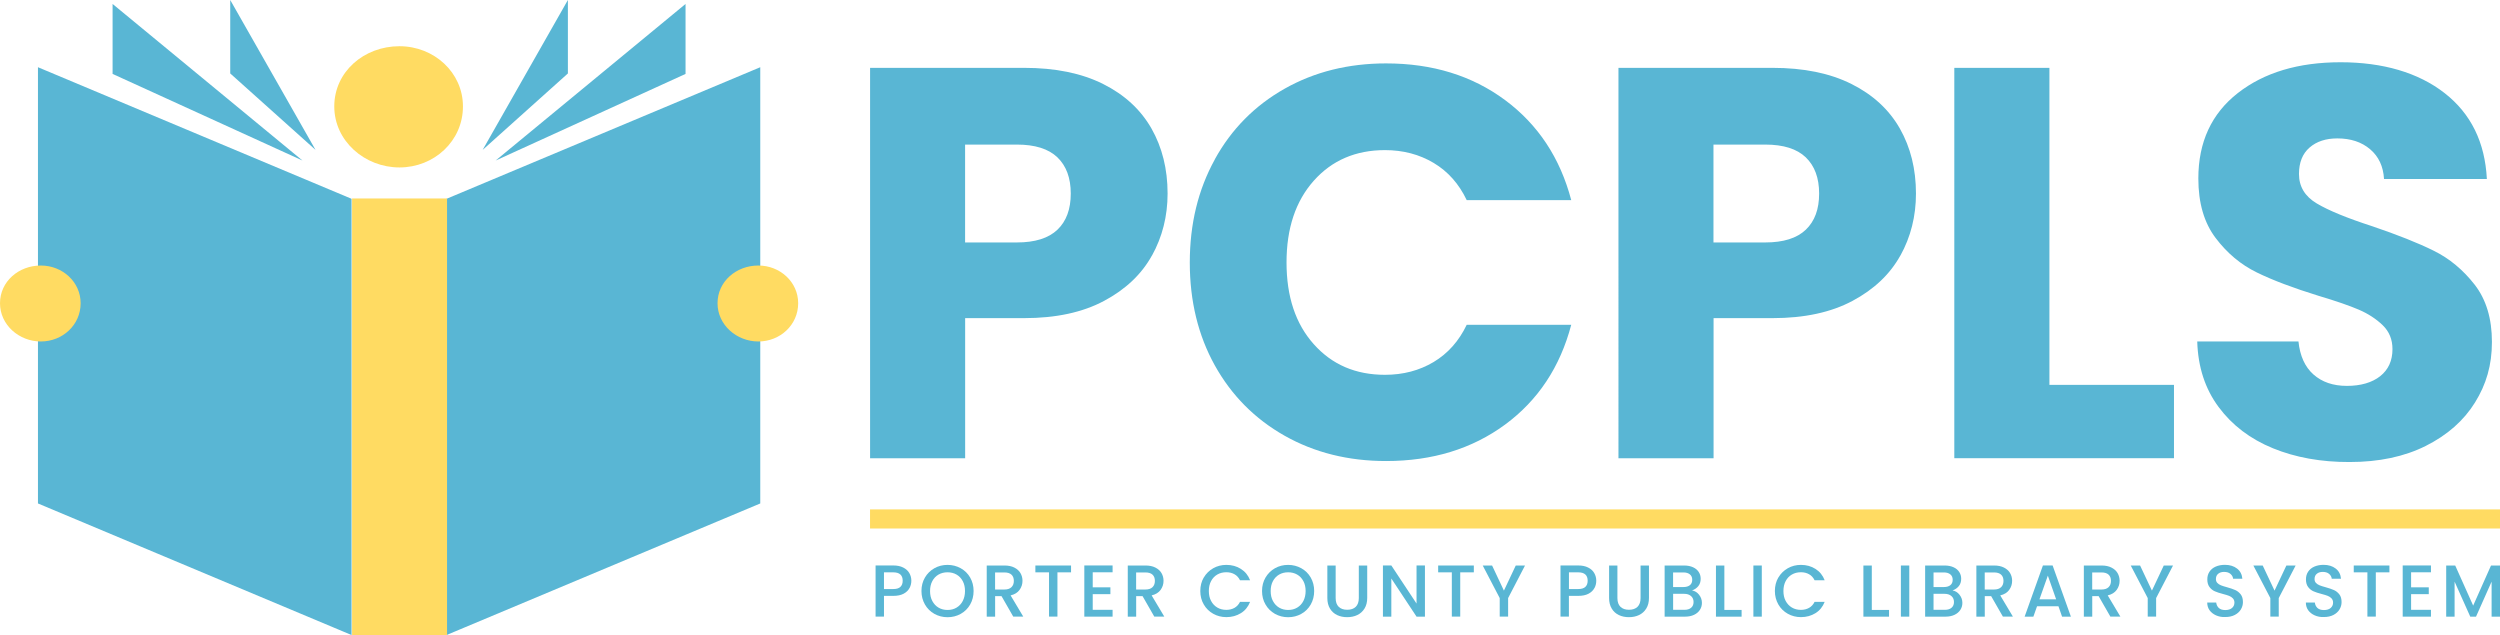 <svg viewBox="0 0 523.6 133.09" xmlns="http://www.w3.org/2000/svg" id="Layer_1"><defs><style>.cls-1{fill:#ffdb62;}.cls-2,.cls-3{fill:#59b6d4;}.cls-3{stroke:#59b6d4;}.cls-3,.cls-4{stroke-miterlimit:10;}.cls-4{fill:none;stroke:#ffdb62;stroke-width:4px;}</style></defs><g><polygon points="94.02 132.25 158.73 105.11 158.73 14.83 94.02 41.97 94.02 132.25" class="cls-3"></polygon><polygon points="143.08 15.16 143.08 1.89 107.06 31.59 143.08 15.16" class="cls-3"></polygon><polygon points="118.44 1.89 103.04 28.97 118.44 15.16 118.44 1.89" class="cls-3"></polygon><polygon points="73.13 132.25 8.45 105.11 8.45 14.83 73.13 41.97 73.13 132.25" class="cls-3"></polygon><polygon points="24.08 15.16 24.08 1.89 60.1 31.59 24.08 15.16" class="cls-3"></polygon><polygon points="48.72 1.89 64.13 28.97 48.72 15.16 48.72 1.89" class="cls-3"></polygon><path d="M96.96,22.29c0,7.25-6.04,12.78-13.3,12.78s-13.65-5.53-13.65-12.78,6.22-12.61,13.65-12.61c7.27,0,13.3,5.52,13.3,12.61ZM16.89,63.51c0,4.55-3.79,8.01-8.34,8.01S0,68.05,0,63.51s3.9-7.9,8.55-7.9c4.55,0,8.34,3.45,8.34,7.9Zm150.28,0c0,4.55-3.79,8.01-8.34,8.01s-8.55-3.47-8.55-8.01,3.9-7.9,8.55-7.9c4.55,0,8.34,3.45,8.34,7.9Zm-93.43,69.58h19.89V41.56h-19.89v91.52Z" class="cls-1"></path></g><path d="M241.26,53.52c-2.17,3.92-5.51,7.09-10.01,9.49-4.5,2.41-10.09,3.62-16.77,3.62h-12.34v29.35h-19.91V14.21h32.26c6.52,0,12.03,1.12,16.54,3.38,4.5,2.25,7.87,5.36,10.13,9.32,2.25,3.96,3.38,8.5,3.38,13.63,0,4.73-1.1,9.07-3.27,12.99Zm-19.79-5.41c1.87-1.79,2.79-4.3,2.79-7.57s-.93-5.78-2.79-7.58c-1.87-1.79-4.69-2.68-8.51-2.68h-10.83v20.5h10.83c3.81,0,6.64-.89,8.51-2.67Z" class="cls-2"></path><path d="M254.43,33.37c3.49-6.33,8.36-11.25,14.62-14.79,6.25-3.53,13.34-5.3,21.25-5.3,9.71,0,18.01,2.56,24.92,7.68,6.91,5.13,11.53,12.11,13.86,20.96h-21.89c-1.63-3.42-3.94-6.02-6.93-7.8s-6.39-2.68-10.19-2.68c-6.13,0-11.11,2.14-14.91,6.41-3.81,4.28-5.71,9.98-5.71,17.12s1.89,12.85,5.71,17.12c3.81,4.28,8.77,6.41,14.91,6.41,3.81,0,7.2-.9,10.19-2.68,2.99-1.79,5.3-4.39,6.93-7.8h21.89c-2.33,8.85-6.95,15.82-13.86,20.91-6.91,5.08-15.22,7.63-24.92,7.63-7.92,0-15-1.77-21.25-5.3-6.25-3.53-11.12-8.45-14.62-14.73-3.49-6.29-5.24-13.47-5.24-21.54,0-8.06,1.74-15.26,5.24-21.59Z" class="cls-2"></path><path d="M398.01,53.52c-2.17,3.92-5.51,7.09-10.01,9.49-4.5,2.41-10.09,3.62-16.77,3.62h-12.34v29.35h-19.92V14.21h32.26c6.52,0,12.03,1.12,16.54,3.38,4.5,2.25,7.87,5.36,10.13,9.32,2.25,3.96,3.38,8.5,3.38,13.63,0,4.73-1.09,9.07-3.26,12.99Zm-19.8-5.41c1.87-1.79,2.79-4.3,2.79-7.57s-.93-5.78-2.79-7.58c-1.87-1.79-4.69-2.68-8.51-2.68h-10.83v20.5h10.83c3.81,0,6.65-.89,8.51-2.67Zm51.02,32.49h26.09v15.37h-46.01V14.21h19.92V80.6Zm46.8,13.28c-4.74-1.94-8.52-4.81-11.35-8.62-2.84-3.81-4.33-8.39-4.49-13.75h21.2c.31,3.03,1.36,5.34,3.14,6.92,1.79,1.59,4.11,2.39,7,2.39s5.27-.68,6.99-2.04c1.7-1.36,2.56-3.24,2.56-5.65,0-2.02-.68-3.69-2.04-5.01-1.36-1.31-3.03-2.41-5.01-3.26-1.98-.85-4.79-1.82-8.45-2.91-5.27-1.63-9.59-3.26-12.92-4.89-3.34-1.63-6.21-4.03-8.62-7.22-2.41-3.18-3.62-7.33-3.62-12.46,0-7.6,2.75-13.57,8.26-17.88,5.51-4.31,12.7-6.46,21.54-6.46s16.27,2.16,21.78,6.46,8.46,10.3,8.85,17.99h-21.54c-.15-2.64-1.12-4.71-2.91-6.23s-4.08-2.27-6.87-2.27c-2.41,0-4.35,.64-5.82,1.92-1.48,1.29-2.21,3.13-2.21,5.53,0,2.64,1.24,4.69,3.72,6.17,2.48,1.48,6.36,3.07,11.64,4.78,5.27,1.79,9.57,3.49,12.87,5.13,3.3,1.63,6.15,4.01,8.56,7.1,2.41,3.1,3.62,7.1,3.62,11.99s-1.19,8.89-3.55,12.7c-2.37,3.81-5.81,6.83-10.3,9.08-4.5,2.26-9.82,3.38-15.96,3.38-5.98,.02-11.34-.95-16.08-2.89Z" class="cls-2"></path><g><path d="M190.48,123.17c-.25,.48-.67,.88-1.23,1.18s-1.29,.45-2.17,.45h-1.94v4.34h-1.76v-10.71h3.7c.82,0,1.51,.14,2.08,.43s1,.66,1.28,1.15c.28,.48,.43,1.02,.43,1.62,0,.54-.13,1.06-.38,1.54Zm-1.91-.25c.33-.3,.49-.73,.49-1.29,0-1.17-.66-1.76-1.98-1.76h-1.94v3.5h1.94c.67,0,1.17-.14,1.5-.45Z" class="cls-2"></path><path d="M195.7,128.57c-.83-.47-1.5-1.12-1.98-1.96s-.73-1.78-.73-2.83,.24-1.98,.73-2.82,1.15-1.48,1.98-1.95,1.76-.7,2.75-.7,1.93,.24,2.76,.7,1.5,1.11,1.98,1.95,.72,1.78,.72,2.82-.24,1.99-.72,2.83-1.14,1.49-1.98,1.96-1.76,.7-2.76,.7-1.91-.24-2.75-.7Zm4.64-1.31c.55-.33,.99-.79,1.3-1.39s.47-1.3,.47-2.08-.15-1.49-.47-2.08-.74-1.05-1.3-1.37c-.55-.32-1.19-.48-1.89-.48s-1.34,.16-1.89,.48-.99,.78-1.3,1.37c-.32,.6-.47,1.29-.47,2.08s.15,1.49,.47,2.08c.32,.6,.74,1.06,1.3,1.39,.55,.33,1.19,.49,1.89,.49,.71,0,1.34-.16,1.89-.49Z" class="cls-2"></path><path d="M212.22,129.15l-2.46-4.29h-1.34v4.29h-1.76v-10.71h3.7c.82,0,1.51,.14,2.08,.43,.57,.29,1,.67,1.28,1.15s.43,1.02,.43,1.62c0,.7-.2,1.33-.61,1.9s-1.03,.96-1.88,1.16l2.65,4.44h-2.08Zm-3.81-5.68h1.94c.66,0,1.15-.16,1.49-.49,.34-.33,.5-.77,.5-1.32s-.16-.99-.49-1.3-.82-.47-1.5-.47h-1.94v3.59Z" class="cls-2"></path><path d="M224.32,118.44v1.43h-2.85v9.27h-1.76v-9.27h-2.86v-1.43h7.48Z" class="cls-2"></path><path d="M228.86,119.87v3.14h3.7v1.43h-3.7v3.28h4.16v1.43h-5.92v-10.72h5.92v1.43h-4.16Z" class="cls-2"></path><path d="M241.76,129.15l-2.46-4.29h-1.34v4.29h-1.76v-10.71h3.7c.82,0,1.51,.14,2.08,.43,.57,.29,1,.67,1.28,1.15s.43,1.02,.43,1.62c0,.7-.2,1.33-.61,1.9s-1.03,.96-1.88,1.16l2.65,4.44h-2.08Zm-3.81-5.68h1.94c.66,0,1.15-.16,1.49-.49,.34-.33,.5-.77,.5-1.32s-.16-.99-.49-1.3-.82-.47-1.5-.47h-1.94v3.59Z" class="cls-2"></path><path d="M252.12,120.96c.49-.83,1.15-1.48,1.98-1.95s1.76-.7,2.75-.7c1.14,0,2.16,.28,3.04,.84,.89,.56,1.53,1.35,1.93,2.38h-2.11c-.28-.56-.66-.99-1.16-1.26-.49-.28-1.06-.42-1.71-.42-.71,0-1.34,.16-1.89,.48s-.99,.78-1.3,1.37c-.32,.6-.47,1.29-.47,2.08s.15,1.49,.47,2.08c.32,.6,.74,1.05,1.3,1.38,.55,.33,1.19,.49,1.89,.49,.64,0,1.21-.14,1.71-.42,.49-.28,.88-.7,1.16-1.26h2.11c-.4,1.02-1.04,1.82-1.93,2.37s-1.9,.83-3.04,.83c-1.01,0-1.92-.24-2.75-.7-.83-.47-1.5-1.11-1.98-1.95-.49-.83-.73-1.78-.73-2.82s.24-2.01,.73-2.84Z" class="cls-2"></path><path d="M267.03,128.57c-.83-.47-1.5-1.12-1.98-1.96-.49-.83-.73-1.78-.73-2.83s.24-1.98,.73-2.82c.49-.83,1.15-1.48,1.98-1.95s1.76-.7,2.75-.7,1.93,.24,2.76,.7,1.5,1.11,1.98,1.95,.72,1.78,.72,2.82-.24,1.99-.72,2.83-1.14,1.49-1.98,1.96-1.76,.7-2.76,.7-1.9-.24-2.75-.7Zm4.65-1.31c.55-.33,.99-.79,1.3-1.39s.47-1.3,.47-2.08-.15-1.49-.47-2.08-.74-1.05-1.3-1.37c-.55-.32-1.19-.48-1.89-.48s-1.34,.16-1.89,.48-.99,.78-1.3,1.37c-.32,.6-.47,1.29-.47,2.08s.15,1.49,.47,2.08c.32,.6,.74,1.06,1.3,1.39,.55,.33,1.19,.49,1.89,.49,.71,0,1.34-.16,1.89-.49Z" class="cls-2"></path><path d="M279.74,118.44v6.82c0,.82,.22,1.42,.64,1.83s1.01,.62,1.78,.62,1.37-.21,1.79-.62,.64-1.02,.64-1.83v-6.82h1.76v6.8c0,.87-.19,1.61-.57,2.22s-.89,1.06-1.52,1.36c-.63,.3-1.34,.44-2.11,.44s-1.47-.14-2.1-.44-1.13-.75-1.5-1.36c-.37-.61-.55-1.34-.55-2.22v-6.8h1.75Z" class="cls-2"></path><path d="M298.44,129.15h-1.76l-5.28-7.99v7.99h-1.76v-10.72h1.76l5.28,7.98v-7.98h1.76v10.72Z" class="cls-2"></path><path d="M308.68,118.44v1.43h-2.85v9.27h-1.76v-9.27h-2.86v-1.43h7.48Z" class="cls-2"></path><path d="M319.4,118.44l-3.54,6.82v3.88h-1.76v-3.88l-3.56-6.82h1.96l2.48,5.26,2.48-5.26h1.94Z" class="cls-2"></path><path d="M333.93,123.17c-.25,.48-.67,.88-1.23,1.18s-1.29,.45-2.17,.45h-1.94v4.34h-1.76v-10.71h3.7c.82,0,1.51,.14,2.08,.43,.57,.28,1,.66,1.28,1.15,.28,.48,.43,1.02,.43,1.62,0,.54-.12,1.06-.38,1.54Zm-1.9-.25c.33-.3,.49-.73,.49-1.29,0-1.17-.66-1.76-1.98-1.76h-1.94v3.5h1.94c.66,0,1.16-.14,1.5-.45Z" class="cls-2"></path><path d="M338.75,118.44v6.82c0,.82,.22,1.42,.64,1.83s1.01,.62,1.78,.62,1.37-.21,1.79-.62,.64-1.02,.64-1.83v-6.82h1.76v6.8c0,.87-.19,1.61-.57,2.22s-.89,1.06-1.52,1.36c-.63,.3-1.34,.44-2.11,.44s-1.47-.14-2.1-.44-1.13-.75-1.5-1.36c-.37-.61-.55-1.34-.55-2.22v-6.8h1.75Z" class="cls-2"></path><path d="M355.85,124.56c.4,.51,.6,1.07,.6,1.71,0,.54-.14,1.03-.43,1.47s-.69,.78-1.22,1.03-1.15,.38-1.87,.38h-4.29v-10.71h4.08c.72,0,1.36,.13,1.88,.37,.53,.24,.92,.58,1.19,1s.4,.88,.4,1.4c0,.62-.16,1.13-.49,1.54-.33,.41-.77,.72-1.32,.91,.59,.1,1.08,.41,1.48,.91Zm-5.44-1.61h2.17c.57,0,1.02-.13,1.35-.39s.49-.64,.49-1.13-.16-.86-.49-1.13c-.33-.27-.77-.41-1.35-.41h-2.17v3.06Zm3.78,4.34c.34-.29,.51-.69,.51-1.21s-.18-.94-.54-1.25-.83-.46-1.43-.46h-2.31v3.35h2.37c.6,0,1.06-.14,1.4-.43Z" class="cls-2"></path><path d="M361.14,127.74h3.62v1.41h-5.37v-10.71h1.76v9.3h0Z" class="cls-2"></path><path d="M368.99,118.44v10.71h-1.76v-10.71h1.76Z" class="cls-2"></path><path d="M372.46,120.96c.49-.83,1.15-1.48,1.98-1.95,.83-.47,1.75-.7,2.75-.7,1.14,0,2.16,.28,3.04,.84,.89,.56,1.53,1.35,1.93,2.38h-2.11c-.28-.56-.66-.99-1.16-1.26-.49-.28-1.06-.42-1.71-.42-.71,0-1.34,.16-1.89,.48s-.99,.78-1.3,1.37-.47,1.29-.47,2.08,.15,1.49,.47,2.08c.32,.59,.74,1.05,1.3,1.38,.55,.33,1.19,.49,1.89,.49,.64,0,1.21-.14,1.71-.42s.88-.7,1.16-1.26h2.11c-.4,1.02-1.04,1.82-1.93,2.37s-1.9,.83-3.04,.83c-1.01,0-1.92-.24-2.75-.7-.83-.47-1.5-1.11-1.98-1.95s-.73-1.78-.73-2.82,.24-2.01,.73-2.84Z" class="cls-2"></path><path d="M392.02,127.74h3.62v1.41h-5.37v-10.71h1.76v9.3h0Z" class="cls-2"></path><path d="M399.88,118.44v10.71h-1.76v-10.71h1.76Z" class="cls-2"></path><path d="M410.4,124.56c.4,.51,.6,1.07,.6,1.71,0,.54-.14,1.03-.43,1.47s-.69,.78-1.22,1.03-1.15,.38-1.87,.38h-4.28v-10.71h4.08c.72,0,1.36,.13,1.88,.37,.53,.24,.92,.58,1.19,1s.4,.88,.4,1.4c0,.62-.16,1.13-.49,1.54-.33,.41-.77,.72-1.32,.91,.58,.1,1.07,.41,1.47,.91Zm-5.44-1.61h2.17c.57,0,1.02-.13,1.35-.39s.49-.64,.49-1.13-.16-.86-.49-1.13c-.33-.27-.77-.41-1.35-.41h-2.17v3.06Zm3.77,4.34c.34-.29,.51-.69,.51-1.21s-.18-.94-.54-1.25-.83-.46-1.43-.46h-2.31v3.35h2.37c.6,0,1.07-.14,1.4-.43Z" class="cls-2"></path><path d="M419.49,129.15l-2.46-4.29h-1.34v4.29h-1.76v-10.71h3.7c.82,0,1.51,.14,2.08,.43s1,.67,1.28,1.15,.43,1.02,.43,1.62c0,.7-.2,1.33-.61,1.9-.41,.57-1.03,.96-1.88,1.16l2.65,4.44h-2.08Zm-3.81-5.68h1.94c.65,0,1.15-.16,1.49-.49,.34-.33,.5-.77,.5-1.32s-.16-.99-.49-1.3-.82-.47-1.5-.47h-1.94v3.59Z" class="cls-2"></path><path d="M431.13,126.97h-4.49l-.77,2.18h-1.83l3.83-10.72h2.03l3.83,10.72h-1.85l-.76-2.18Zm-.49-1.44l-1.74-4.97-1.76,4.97h3.5Z" class="cls-2"></path><path d="M442,129.15l-2.46-4.29h-1.34v4.29h-1.76v-10.71h3.7c.82,0,1.51,.14,2.08,.43s1,.67,1.28,1.15,.43,1.02,.43,1.62c0,.7-.2,1.33-.61,1.9s-1.03,.96-1.88,1.16l2.65,4.44h-2.08Zm-3.81-5.68h1.94c.65,0,1.15-.16,1.49-.49s.5-.77,.5-1.32-.16-.99-.49-1.3-.82-.47-1.5-.47h-1.94v3.59Z" class="cls-2"></path><path d="M455.12,118.44l-3.54,6.82v3.88h-1.76v-3.88l-3.56-6.82h1.96l2.48,5.26,2.48-5.26h1.94Z" class="cls-2"></path><path d="M464.13,128.88c-.57-.25-1.02-.61-1.36-1.07-.33-.46-.49-1.01-.49-1.62h1.88c.05,.46,.23,.84,.54,1.14,.33,.3,.78,.44,1.36,.44s1.08-.14,1.41-.43c.34-.29,.51-.67,.51-1.13,0-.36-.11-.65-.32-.88s-.47-.4-.79-.53-.74-.25-1.3-.4c-.7-.18-1.27-.37-1.7-.56-.43-.19-.81-.49-1.11-.89s-.46-.93-.46-1.6c0-.62,.15-1.16,.46-1.62,.31-.46,.74-.82,1.3-1.06s1.2-.37,1.92-.37c1.03,0,1.88,.26,2.55,.78s1.03,1.23,1.11,2.13h-1.94c-.03-.39-.22-.72-.55-1.01s-.79-.42-1.34-.42c-.51,0-.92,.13-1.23,.39-.32,.25-.48,.63-.48,1.11,0,.33,.1,.6,.3,.81,.2,.21,.45,.38,.76,.5,.31,.13,.72,.25,1.26,.4,.71,.2,1.29,.39,1.73,.59,.44,.19,.82,.5,1.14,.9,.32,.41,.47,.95,.47,1.62,0,.54-.14,1.06-.43,1.54s-.72,.87-1.28,1.16c-.56,.29-1.22,.43-1.98,.43-.7,.04-1.35-.09-1.92-.34Z" class="cls-2"></path><path d="M480.8,118.44l-3.54,6.82v3.88h-1.76v-3.88l-3.56-6.82h1.96l2.48,5.26,2.48-5.26h1.94Z" class="cls-2"></path><path d="M484.79,128.88c-.57-.25-1.02-.61-1.36-1.07-.33-.46-.49-1.01-.49-1.62h1.88c.05,.46,.23,.84,.54,1.14,.33,.3,.78,.44,1.36,.44s1.08-.14,1.41-.43c.34-.29,.51-.67,.51-1.13,0-.36-.11-.65-.32-.88s-.47-.4-.79-.53-.74-.25-1.3-.4c-.7-.18-1.27-.37-1.7-.56-.43-.19-.81-.49-1.11-.89s-.46-.93-.46-1.6c0-.62,.15-1.16,.46-1.62s.74-.82,1.3-1.06,1.2-.37,1.92-.37c1.03,0,1.88,.26,2.55,.78s1.03,1.23,1.11,2.13h-1.94c-.03-.39-.22-.72-.55-1.01s-.79-.42-1.34-.42c-.51,0-.92,.13-1.23,.39-.32,.25-.48,.63-.48,1.11,0,.33,.1,.6,.3,.81,.2,.21,.45,.38,.76,.5,.31,.13,.72,.25,1.26,.4,.71,.2,1.29,.39,1.73,.59,.44,.19,.82,.5,1.14,.9,.32,.41,.47,.95,.47,1.62,0,.54-.14,1.06-.43,1.54-.29,.48-.72,.87-1.28,1.16-.56,.29-1.22,.43-1.98,.43-.7,.04-1.34-.09-1.92-.34Z" class="cls-2"></path><path d="M500.44,118.44v1.43h-2.85v9.27h-1.76v-9.27h-2.86v-1.43h7.48Z" class="cls-2"></path><path d="M504.98,119.87v3.14h3.7v1.43h-3.7v3.28h4.16v1.43h-5.92v-10.72h5.92v1.43h-4.16Z" class="cls-2"></path><path d="M523.6,118.44v10.71h-1.76v-7.33l-3.26,7.33h-1.21l-3.28-7.33v7.33h-1.76v-10.71h1.89l3.76,8.4,3.74-8.4h1.88Z" class="cls-2"></path></g><line y2="108.69" x2="523.6" y1="108.69" x1="182.22" class="cls-4"></line></svg>